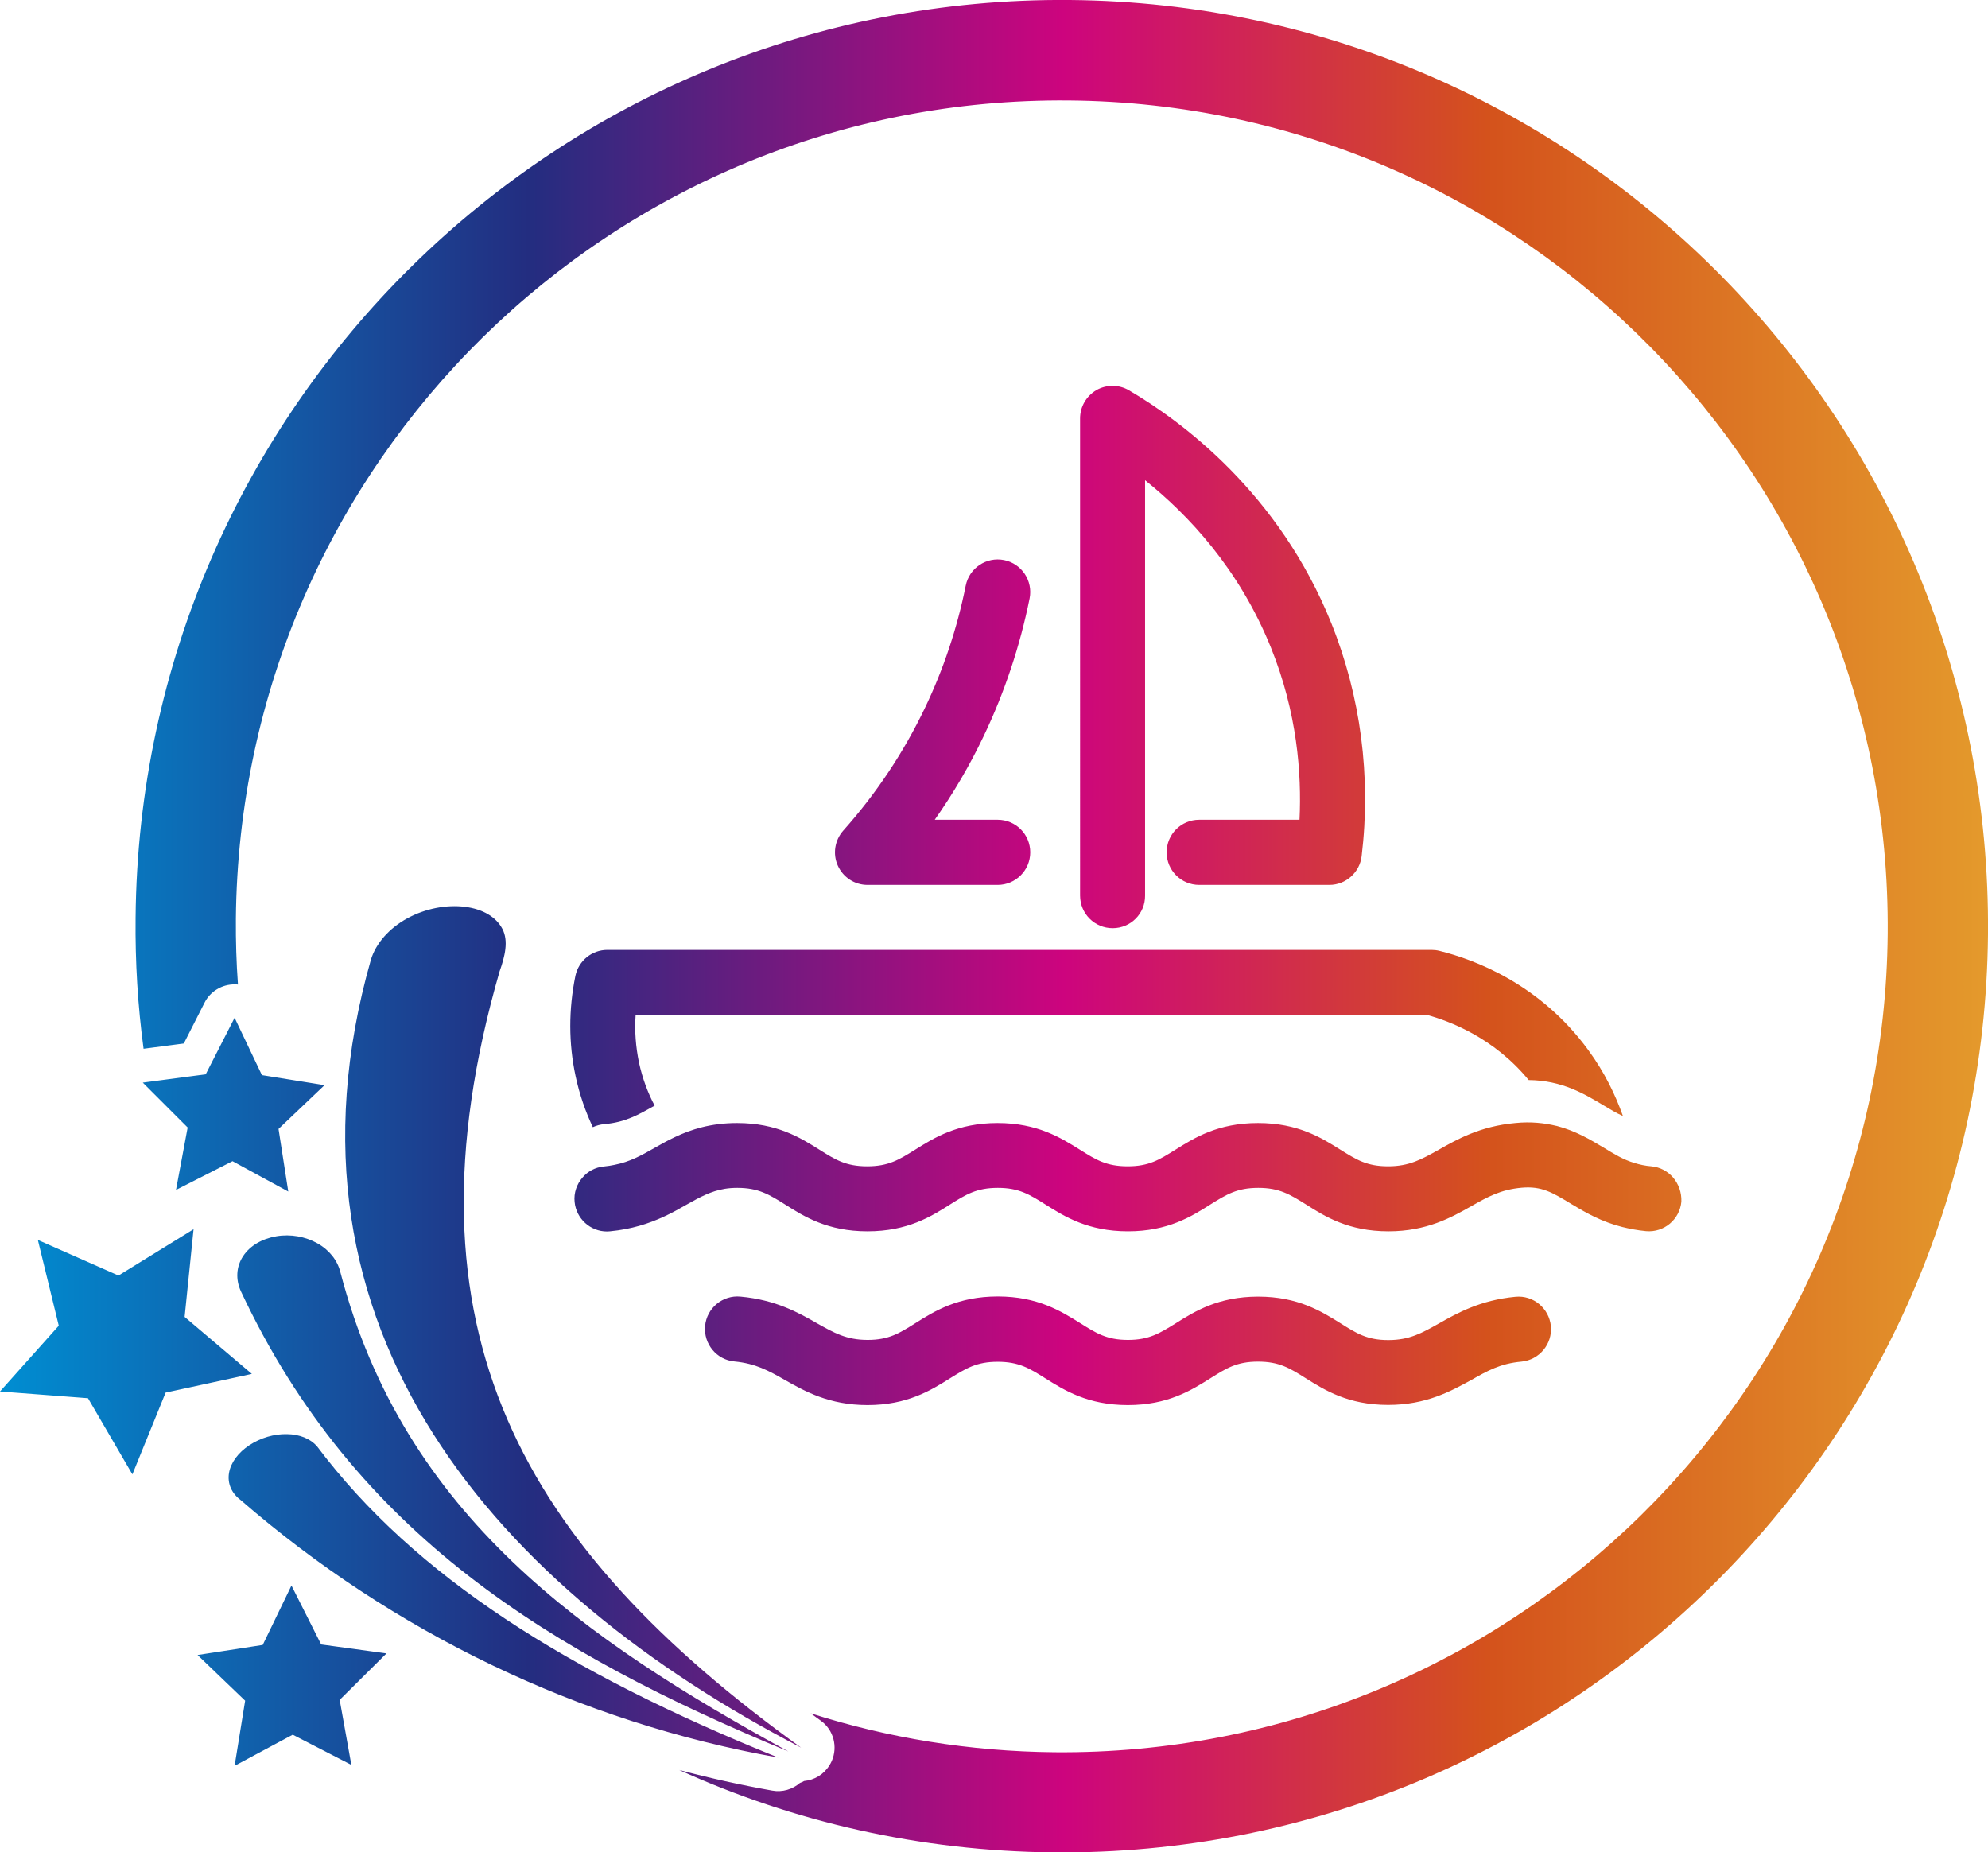 <?xml version="1.0" encoding="UTF-8"?> <svg xmlns="http://www.w3.org/2000/svg" xmlns:xlink="http://www.w3.org/1999/xlink" version="1.1" x="0px" y="0px" viewBox="0 0 124.48 115.99" style="enable-background:new 0 0 124.48 115.99;" xml:space="preserve"> <style type="text/css"> .st0{fill:#F08F2B;} .st1{fill:#001983;} .st2{fill:#B71A2A;} .st3{fill:#A230A6;} .st4{fill:#1C3667;} .st5{fill:url(#SVGID_1_);} .st6{clip-path:url(#SVGID_00000111900638946350117130000003292592406108759231_);} .st7{fill:url(#SVGID_00000052789097669668489050000014053947423459683755_);} .st8{fill:url(#SVGID_00000014598981915996039890000009650847584879074191_);} .st9{fill:url(#SVGID_00000083795348471538676000000001091505620041832094_);} .st10{fill:url(#SVGID_00000148660739178712513570000005975546686198552747_);} .st11{fill:#312780;} .st12{fill:#FFFFFF;} .st13{fill:none;stroke:#FFFFFF;stroke-linecap:round;stroke-linejoin:round;stroke-miterlimit:10;} .st14{fill:none;stroke:#FFFFFF;stroke-miterlimit:10;} .st15{fill:url(#SVGID_00000078754122751986329230000014438477251551720379_);} .st16{fill:#312783;} .st17{fill:url(#SVGID_00000039104359387383295800000010963501205340357763_);} .st18{fill:#2D307E;} .st19{fill:url(#SVGID_00000085950848703966051970000012268055558891653771_);} .st20{fill:url(#SVGID_00000059273453934412337060000015731428924312128926_);} .st21{fill:#CB8032;} .st22{fill:#80307F;} .st23{fill:#032C54;} .st24{fill:url(#SVGID_00000145035827020516179550000011271686240313964212_);} .st25{fill:url(#SVGID_00000075857297825871999250000004874482882575796622_);} .st26{fill:url(#SVGID_00000157302690827416758560000010240193103287070385_);} .st27{fill:url(#SVGID_00000023990148484509393260000012063194976091467418_);} .st28{fill:url(#SVGID_00000051368288413766414310000017115200653538340496_);} .st29{fill:url(#SVGID_00000098211298019359527320000010420393217000247939_);} .st30{fill:url(#SVGID_00000113333144638258366210000017875172570150048160_);} .st31{fill:#00599A;} .st32{clip-path:url(#SVGID_00000136402576802109843690000002940229493680425612_);fill:#00599A;} .st33{clip-path:url(#SVGID_00000083080091717143782650000000673233114892713362_);fill:#00599A;} .st34{clip-path:url(#SVGID_00000022560037425607865750000005757684078801890695_);fill:#00599A;} .st35{clip-path:url(#SVGID_00000110437739095824806260000014235275475149874590_);fill:#00599A;} .st36{clip-path:url(#SVGID_00000044178723646960831040000004340569110025462938_);fill:#00599A;} .st37{clip-path:url(#SVGID_00000059999705652689814320000010513535555195544992_);fill:#00599A;} .st38{clip-path:url(#SVGID_00000045582266812047893740000003174821915298526088_);fill:#00599A;} .st39{clip-path:url(#SVGID_00000032642287868629586870000004364650438092595122_);fill:#00599A;} .st40{clip-path:url(#SVGID_00000057870756175916324680000006571240937251930545_);fill:#00599A;} .st41{clip-path:url(#SVGID_00000171722188139590851900000014356252862469377691_);fill:#00599A;} .st42{clip-path:url(#SVGID_00000058556080863404185820000013809901889627368326_);fill:#00599A;} .st43{clip-path:url(#SVGID_00000112611253435815429810000011548206624511576483_);fill:#00599A;} .st44{clip-path:url(#SVGID_00000101072865837822584220000010848427879817161116_);fill:#00599A;} .st45{clip-path:url(#SVGID_00000135674065639456297410000005685635809900255637_);fill:#00599A;} .st46{clip-path:url(#SVGID_00000176755652758379266150000011022721543632425367_);fill:#00599A;} .st47{clip-path:url(#SVGID_00000155129700246540029180000001868594929072915099_);fill:#00599A;} .st48{clip-path:url(#SVGID_00000103955729176483151320000006024114661435286421_);fill:#00599A;} .st49{clip-path:url(#SVGID_00000125594636530015972370000012699309993871073723_);fill:#00599A;} .st50{clip-path:url(#SVGID_00000063629219188644091560000017133296453032646029_);fill:#00599A;} .st51{clip-path:url(#SVGID_00000119093159553132709220000009050035439169642652_);fill:#00599A;} .st52{clip-path:url(#SVGID_00000161612207854161109300000006356698555237794973_);fill:#00599A;} .st53{clip-path:url(#SVGID_00000138538829200120790750000006772097161021652894_);fill:#00599A;} .st54{clip-path:url(#SVGID_00000171000502129583918900000015098026979363176094_);fill:#00599A;} .st55{fill:#005991;} .st56{clip-path:url(#SVGID_00000165215507422128537820000001957401735289863332_);fill:#005991;} .st57{clip-path:url(#SVGID_00000047773395485098923910000008370303977285480851_);fill:#005991;} .st58{clip-path:url(#SVGID_00000106840074477596953480000013702669090034366611_);fill:#005991;} .st59{clip-path:url(#SVGID_00000079482778887732973060000010505741807766502787_);fill:#005991;} .st60{clip-path:url(#SVGID_00000143595646997217118920000016431981572623789204_);fill:#005991;} .st61{fill:url(#SVGID_00000158022001870606240090000011954774240154532753_);} .st62{fill:url(#);} .st63{fill:url(#SVGID_00000061469681226632430610000009802764087500188296_);} .st64{fill:url(#SVGID_00000147918328988688473280000010071158464088243861_);} .st65{fill:url(#SVGID_00000069373923693206878960000015688829270707397276_);} .st66{fill:url(#SVGID_00000095331221091110352090000016746073814027260574_);} .st67{fill:url(#SVGID_00000145759811904737822120000010826038410922643875_);} .st68{fill:#FFFFFF;stroke:#2CA5DC;stroke-width:10.01;stroke-miterlimit:10;} .st69{opacity:0.25;} .st70{opacity:0.45;fill-rule:evenodd;clip-rule:evenodd;fill:#2CA5DC;} .st71{fill-rule:evenodd;clip-rule:evenodd;fill:#2CA5DC;} .st72{fill:none;stroke:#2CA5DC;stroke-width:4.018;stroke-miterlimit:10;} .st73{fill:none;stroke:#ED5E17;stroke-width:4.018;stroke-miterlimit:10;} .st74{fill:none;stroke:#FFB54C;stroke-width:4.018;stroke-miterlimit:10;} .st75{fill:none;stroke:#FFED00;stroke-width:4.018;stroke-miterlimit:10;} .st76{fill:none;stroke:#D43A76;stroke-width:4.018;stroke-miterlimit:10;} .st77{fill:none;stroke:#89BA29;stroke-width:4.018;stroke-miterlimit:10;} .st78{fill:none;stroke:#F8BA47;stroke-width:4.018;stroke-miterlimit:10;} .st79{fill:none;stroke:#6B231D;stroke-width:4.018;stroke-miterlimit:10;} .st80{fill:#001983;stroke:#F8BA47;stroke-width:5.105;stroke-miterlimit:10;} .st81{fill:none;stroke:#F8BA47;stroke-width:5.105;stroke-miterlimit:10;} .st82{fill:#001983;stroke:#001983;stroke-width:5.105;stroke-miterlimit:10;} .st83{fill:#1C8A5E;stroke:#B01771;stroke-width:5.105;stroke-miterlimit:10;} .st84{fill:#1C8A5E;stroke:#2981B8;stroke-width:5.105;stroke-miterlimit:10;} .st85{fill:#001983;stroke:#4F00AE;stroke-width:5.105;stroke-miterlimit:10;} .st86{fill:#001983;stroke:#89BA29;stroke-width:5.105;stroke-miterlimit:10;} .st87{fill:#001983;stroke:#ED5E17;stroke-width:5.105;stroke-miterlimit:10;} .st88{fill:#001983;stroke:#FFE927;stroke-width:5.105;stroke-miterlimit:10;} .st89{fill:#001983;stroke:#D43A76;stroke-width:5.105;stroke-miterlimit:10;} .st90{fill:#FFFFFF;stroke:#FFED00;stroke-width:10.01;stroke-miterlimit:10;} .st91{fill:#FFFFFF;stroke:#F8BA47;stroke-width:10.01;stroke-miterlimit:10;} .st92{fill:#FFFFFF;stroke:#89BA29;stroke-width:10.01;stroke-miterlimit:10;} .st93{fill:#FFFFFF;stroke:#6B231D;stroke-width:10.01;stroke-miterlimit:10;} .st94{fill:#FFFFFF;stroke:#ED5E17;stroke-width:10.01;stroke-miterlimit:10;} .st95{fill:#FFFFFF;stroke:#FFB54C;stroke-width:10.01;stroke-miterlimit:10;} .st96{fill:#FFFFFF;stroke:#D43A76;stroke-width:10.01;stroke-miterlimit:10;} .st97{fill:none;stroke:#FFFFFF;stroke-width:1.218;stroke-linecap:round;stroke-linejoin:round;} .st98{fill:#031F5D;} .st99{fill:#0070C7;} .st100{fill:none;stroke:#FFFFFF;stroke-width:1.399;} .st101{fill:url(#SVGID_00000111913483915524947410000018404651187160453776_);} .st102{fill:#1B80B1;} .st103{fill:url(#SVGID_00000145047146086264814860000014797185665665151672_);} .st104{fill:url(#SVGID_00000146485913399935595450000011461413601787787659_);} .st105{fill:url(#SVGID_00000092425311031822087290000004058601736135431084_);} .st106{fill:url(#SVGID_00000077325651231193803630000015259886459395811987_);} .st107{fill:#0E5080;} .st108{fill:url(#SVGID_00000145763795505247737330000009409854145041004162_);} .st109{fill:url(#SVGID_00000150798099733231591300000016785847004533856162_);} .st110{fill:url(#SVGID_00000072978201592569761510000014592086729564457610_);} .st111{fill:url(#SVGID_00000125567370460613288570000010308862349572412089_);} .st112{fill:url(#SVGID_00000173151668496724075750000016843165539009124257_);} .st113{fill:url(#SVGID_00000072270856029830264840000013190229149005404563_);} .st114{fill:url(#SVGID_00000042730382080728743220000001242532438895697323_);} .st115{fill:url(#SVGID_00000131358278377211931610000017555176984273682871_);} .st116{fill:url(#SVGID_00000031892275286309572400000009906731222831287443_);} .st117{fill:url(#SVGID_00000108279743579549055980000011983119268219847868_);} .st118{fill:url(#SVGID_00000001642014472585972890000001231780788310512310_);} .st119{fill:#D68018;} .st120{opacity:0.56;} .st121{fill:url(#SVGID_00000075842988107884331160000003216016537880858767_);} .st122{fill:url(#SVGID_00000016053581127716868490000012490339512309191588_);} .st123{fill:url(#SVGID_00000003784787346235244290000011301858328528372896_);} .st124{fill:url(#SVGID_00000183949774821923704420000012706259694771040899_);} .st125{fill:url(#SVGID_00000025440001596573819060000011519034412938530977_);} .st126{fill:url(#SVGID_00000082330829395575612810000014997670205337501843_);} .st127{fill:url(#SVGID_00000025412494505183943680000007880337963074272667_);} .st128{fill:url(#SVGID_00000055694239113780778110000010924745692565580976_);} .st129{fill:url(#SVGID_00000036233911878842238060000002880551149570096292_);} .st130{fill:url(#SVGID_00000043422782850252638580000001551595833186711694_);} .st131{fill:url(#SVGID_00000085211740503602260830000003649393544096423840_);} .st132{fill:url(#SVGID_00000169528752339463948020000013860293485006478985_);} .st133{fill:url(#SVGID_00000004507694663749743130000008655032523057713597_);} .st134{fill:url(#SVGID_00000137822968944577288580000015112556325677804704_);} .st135{fill:url(#SVGID_00000009581169803705985700000002381403321100332682_);} .st136{fill:url(#SVGID_00000164491874611812096560000012267206537531452341_);} .st137{fill:url(#SVGID_00000144295368785892113430000000535794501020532614_);} .st138{fill:url(#SVGID_00000043457605524404639780000017325426444589284992_);} .st139{opacity:0.4;fill:url(#SVGID_00000130627443801640462600000004303868055767191716_);} .st140{fill:url(#SVGID_00000171699498150632604020000008809299379127105454_);} .st141{fill:url(#SVGID_00000155128083693437385030000011588046626868708994_);} .st142{fill:url(#SVGID_00000067194056426365099430000003300627553202489480_);} .st143{fill:url(#SVGID_00000134249007663315709960000017434860389036561795_);} .st144{fill:url(#SVGID_00000070811880635313386360000006346081690534728591_);} .st145{fill:url(#SVGID_00000166652438348587560170000011354874858494324923_);} .st146{fill:url(#SVGID_00000083057260549476052070000011347298026360095899_);} .st147{fill:url(#SVGID_00000094585249588027971100000001096768415136062905_);} .st148{fill:none;stroke:#FFFFFF;stroke-width:1.414;stroke-linecap:round;stroke-linejoin:round;} .st149{fill:#158B92;} .st150{fill:#02506D;} .st151{fill:none;stroke:#FFFFFF;stroke-width:1.373;stroke-linecap:round;stroke-linejoin:round;} .st152{fill:#2480B4;} .st153{fill:#C81C78;} .st154{fill:#56612C;} .st155{fill-rule:evenodd;clip-rule:evenodd;fill:#72A433;} .st156{fill-rule:evenodd;clip-rule:evenodd;fill:#F8CE3F;} .st157{fill-rule:evenodd;clip-rule:evenodd;fill:#ED5E17;} .st158{fill-rule:evenodd;clip-rule:evenodd;fill:#D1277C;} .st159{fill-rule:evenodd;clip-rule:evenodd;fill:#55BEDA;} .st160{fill-rule:evenodd;clip-rule:evenodd;fill:#008CB9;} .st161{fill-rule:evenodd;clip-rule:evenodd;fill:#56612C;} .st162{fill-rule:evenodd;clip-rule:evenodd;fill:#C72639;} .st163{fill:#72A433;} .st164{fill:#F8BA47;} .st165{fill:#2F9EDA;} .st166{fill:#62C7D1;} .st167{fill:#74B6E3;} .st168{fill:#70B4E2;} .st169{fill:#98D8DF;} .st170{fill:#E1F3F5;} .st171{fill:#CF3890;} .st172{opacity:0.5;fill:#682A7D;} .st173{fill:#A6DDE3;} .st174{fill:#E691BA;} .st175{fill:#00A73D;} .st176{fill:#008A3F;} .st177{fill:#89BA29;} .st178{fill:#682A7D;} .st179{fill:#9EA1A2;} .st180{fill:#707271;} .st181{fill:#808080;} .st182{fill:#2CA5DC;} .st183{fill:#4D2B4D;} .st184{fill:#D43A76;} .st185{fill:#762968;} .st186{fill:#EB5B29;} .st187{fill:#9E3D1C;} .st188{fill:#F8CE3F;} .st189{fill:#BE8014;} .st190{fill:#18C0B3;} .st191{fill:#D0DC2F;} .st192{opacity:0.71;fill:url(#SVGID_00000034086419838283338000000014976991344086067884_);} .st193{opacity:0.71;fill:url(#SVGID_00000023282739893881201030000007594334080347123842_);} .st194{opacity:0.71;fill:url(#SVGID_00000026884111406466476050000014153135823037477265_);} .st195{opacity:0.71;fill:url(#SVGID_00000109014007801589095360000004945394590366569361_);} .st196{opacity:0.71;fill:url(#SVGID_00000149365643505566061990000004321092689726217883_);} .st197{opacity:0.71;fill:url(#SVGID_00000011010621428116814600000017767723595909779105_);} .st198{opacity:0.71;fill:url(#SVGID_00000121990975877059376530000015977506183443314343_);} .st199{opacity:0.71;fill:url(#SVGID_00000093889390232546723360000017729956364944910976_);} .st200{fill:#A2D23E;} .st201{opacity:0.71;fill:url(#SVGID_00000016052840559763455060000001887480259908874378_);} .st202{opacity:0.71;fill:url(#SVGID_00000131346294943447134540000014178058281819655829_);} .st203{fill:url(#SVGID_00000062153458600308221970000006039124663384838539_);} .st204{opacity:0.71;fill:url(#SVGID_00000176765354947973469770000006622500969470411428_);} .st205{opacity:0.71;fill:url(#SVGID_00000085936821299519928570000015375466396312617899_);} .st206{fill:#AB1B57;} .st207{fill:none;stroke:#FFFFFF;stroke-width:1.513;stroke-linecap:round;stroke-linejoin:round;} .st208{fill:#F7A240;} .st209{fill:#D13192;} .st210{fill:url(#SVGID_00000125566977512535739070000015463199695069326515_);} .st211{fill:url(#SVGID_00000053515951361786168550000009846614339252500900_);} .st212{fill:url(#SVGID_00000141455941457014861130000002187150193883330204_);} .st213{fill:url(#SVGID_00000178196275339927796030000016504527328166947463_);} .st214{fill:url(#SVGID_00000049181839175965520950000000722842182758520223_);} .st215{fill:url(#SVGID_00000129885124258142139600000004619030105939946122_);} .st216{fill:#014780;} .st217{fill:#73BEE4;} .st218{fill:#A4D3E6;} .st219{fill:#1D3263;} .st220{fill:#158084;} .st221{fill:#D18017;} .st222{fill:#178084;} .st223{fill:#1F3671;} .st224{fill:#232E64;} .st225{fill:#62B2E1;} .st226{fill:#00358F;} .st227{fill:#E28F2F;} .st228{fill:#D58019;} .st229{fill:url(#SVGID_00000031922261667040110400000009607036382050614191_);} .st230{fill:#7A9BC1;} .st231{fill:url(#SVGID_00000155836894135121580580000007025206559913606317_);} .st232{fill:url(#SVGID_00000175312722633244337780000008078279226876261782_);} .st233{fill:url(#SVGID_00000031888870173372069890000005377006210001924260_);} .st234{fill:url(#SVGID_00000176000777358730134320000018345372954111667377_);} .st235{fill:url(#SVGID_00000162353343168006086350000010921489244279816892_);} .st236{fill:url(#SVGID_00000021828054619996288580000006588247340415447684_);} .st237{fill:#0D6B93;} .st238{fill:url(#SVGID_00000069363341480128244640000016144316479320018858_);} .st239{fill:url(#SVGID_00000096057282529082834710000002592211417677850296_);} .st240{fill:url(#SVGID_00000080171111415119240960000006277461334706616238_);} .st241{fill:url(#SVGID_00000047041614802922965210000012833160671212161215_);} .st242{fill:url(#SVGID_00000151501173979891819810000012159000636952521129_);} .st243{fill:url(#SVGID_00000170997476283515256840000004074923263478289826_);} .st244{fill:#2D2E80;} .st245{fill:url(#SVGID_00000090981850786210737780000014079141816730266041_);} .st246{fill:url(#SVGID_00000126302243885368526150000017473418886710393752_);} .st247{clip-path:url(#SVGID_00000010996398045094077650000006473954501424819842_);} .st248{clip-path:url(#SVGID_00000092431570049321638900000006409250699329171606_);fill:#FFFFFF;} .st249{clip-path:url(#SVGID_00000092431570049321638900000006409250699329171606_);fill:#FFFFDF;} .st250{clip-path:url(#SVGID_00000092431570049321638900000006409250699329171606_);fill:#FFFFDE;} .st251{clip-path:url(#SVGID_00000092431570049321638900000006409250699329171606_);fill:#FFE1DA;} .st252{clip-path:url(#SVGID_00000092431570049321638900000006409250699329171606_);fill:#E1DFDB;} .st253{clip-path:url(#SVGID_00000092431570049321638900000006409250699329171606_);fill:#FFDED8;} .st254{clip-path:url(#SVGID_00000092431570049321638900000006409250699329171606_);fill:#E1DED6;} .st255{clip-path:url(#SVGID_00000092431570049321638900000006409250699329171606_);fill:#E1DED4;} .st256{clip-path:url(#SVGID_00000092431570049321638900000006409250699329171606_);fill:#E1DED3;} .st257{clip-path:url(#SVGID_00000092431570049321638900000006409250699329171606_);fill:#E0DED2;} .st258{clip-path:url(#SVGID_00000092431570049321638900000006409250699329171606_);fill:#E0DDD0;} .st259{clip-path:url(#SVGID_00000092431570049321638900000006409250699329171606_);fill:#E1DCCD;} .st260{clip-path:url(#SVGID_00000092431570049321638900000006409250699329171606_);fill:#E0DDCB;} .st261{clip-path:url(#SVGID_00000092431570049321638900000006409250699329171606_);fill:#E0DCCA;} .st262{clip-path:url(#SVGID_00000092431570049321638900000006409250699329171606_);fill:#E0DCC9;} .st263{clip-path:url(#SVGID_00000092431570049321638900000006409250699329171606_);fill:#E0DBC6;} .st264{clip-path:url(#SVGID_00000092431570049321638900000006409250699329171606_);fill:#E0DBC5;} .st265{clip-path:url(#SVGID_00000092431570049321638900000006409250699329171606_);fill:#DFDBC2;} .st266{clip-path:url(#SVGID_00000092431570049321638900000006409250699329171606_);fill:#E0DAC0;} .st267{clip-path:url(#SVGID_00000092431570049321638900000006409250699329171606_);fill:#E0DABF;} .st268{clip-path:url(#SVGID_00000092431570049321638900000006409250699329171606_);fill:#DFDABC;} .st269{clip-path:url(#SVGID_00000092431570049321638900000006409250699329171606_);fill:#DFDABB;} .st270{clip-path:url(#SVGID_00000092431570049321638900000006409250699329171606_);fill:#DED9B7;} .st271{clip-path:url(#SVGID_00000092431570049321638900000006409250699329171606_);fill:#DED9B6;} .st272{clip-path:url(#SVGID_00000092431570049321638900000006409250699329171606_);fill:#DED9B4;} .st273{clip-path:url(#SVGID_00000092431570049321638900000006409250699329171606_);fill:#DFD9B3;} .st274{clip-path:url(#SVGID_00000092431570049321638900000006409250699329171606_);fill:#DFD9B1;} .st275{clip-path:url(#SVGID_00000092431570049321638900000006409250699329171606_);fill:#DED8AF;} .st276{clip-path:url(#SVGID_00000092431570049321638900000006409250699329171606_);fill:#DED7AD;} .st277{clip-path:url(#SVGID_00000092431570049321638900000006409250699329171606_);fill:#DED7AC;} .st278{clip-path:url(#SVGID_00000092431570049321638900000006409250699329171606_);fill:#DED7AA;} .st279{clip-path:url(#SVGID_00000092431570049321638900000006409250699329171606_);fill:#DED7A9;} .st280{clip-path:url(#SVGID_00000092431570049321638900000006409250699329171606_);fill:#DDD7A5;} .st281{clip-path:url(#SVGID_00000092431570049321638900000006409250699329171606_);fill:#DED7A4;} .st282{clip-path:url(#SVGID_00000092431570049321638900000006409250699329171606_);fill:#DED7A3;} .st283{clip-path:url(#SVGID_00000092431570049321638900000006409250699329171606_);fill:#DED8A2;} .st284{clip-path:url(#SVGID_00000092431570049321638900000006409250699329171606_);fill:#DED6A1;} .st285{clip-path:url(#SVGID_00000092431570049321638900000006409250699329171606_);fill:#DED69F;} .st286{clip-path:url(#SVGID_00000092431570049321638900000006409250699329171606_);fill:#DDD59C;} .st287{clip-path:url(#SVGID_00000092431570049321638900000006409250699329171606_);fill:#DDD59B;} .st288{clip-path:url(#SVGID_00000092431570049321638900000006409250699329171606_);fill:#DDD69B;} .st289{clip-path:url(#SVGID_00000092431570049321638900000006409250699329171606_);fill:#DDD699;} .st290{clip-path:url(#SVGID_00000092431570049321638900000006409250699329171606_);fill:#DDD698;} .st291{clip-path:url(#SVGID_00000092431570049321638900000006409250699329171606_);fill:#DDD697;} .st292{clip-path:url(#SVGID_00000092431570049321638900000006409250699329171606_);fill:#DCD494;} .st293{clip-path:url(#SVGID_00000092431570049321638900000006409250699329171606_);fill:#DCD492;} .st294{clip-path:url(#SVGID_00000092431570049321638900000006409250699329171606_);fill:#DCD490;} .st295{clip-path:url(#SVGID_00000092431570049321638900000006409250699329171606_);fill:#DCD48E;} .st296{clip-path:url(#SVGID_00000092431570049321638900000006409250699329171606_);fill:#DCD38C;} .st297{clip-path:url(#SVGID_00000092431570049321638900000006409250699329171606_);fill:#DCD48C;} .st298{clip-path:url(#SVGID_00000092431570049321638900000006409250699329171606_);fill:#DBD38A;} .st299{clip-path:url(#SVGID_00000092431570049321638900000006409250699329171606_);fill:#DBD389;} .st300{clip-path:url(#SVGID_00000092431570049321638900000006409250699329171606_);fill:#DBD387;} .st301{clip-path:url(#SVGID_00000092431570049321638900000006409250699329171606_);fill:#DBD286;} .st302{clip-path:url(#SVGID_00000092431570049321638900000006409250699329171606_);fill:#DBD285;} .st303{clip-path:url(#SVGID_00000092431570049321638900000006409250699329171606_);fill:#DBD283;} .st304{clip-path:url(#SVGID_00000092431570049321638900000006409250699329171606_);fill:#DAD282;} .st305{clip-path:url(#SVGID_00000092431570049321638900000006409250699329171606_);fill:#DAD280;} .st306{clip-path:url(#SVGID_00000092431570049321638900000006409250699329171606_);fill:#DBD280;} .st307{clip-path:url(#SVGID_00000092431570049321638900000006409250699329171606_);fill:#DBD180;} .st308{clip-path:url(#SVGID_00000092431570049321638900000006409250699329171606_);fill:#DAD080;} .st309{clip-path:url(#SVGID_00000092431570049321638900000006409250699329171606_);fill:#DACF80;} .st310{clip-path:url(#SVGID_00000092431570049321638900000006409250699329171606_);fill:#DACF7F;} .st311{clip-path:url(#SVGID_00000092431570049321638900000006409250699329171606_);fill:#DACF7E;} .st312{clip-path:url(#SVGID_00000092431570049321638900000006409250699329171606_);fill:#DACF7C;} .st313{clip-path:url(#SVGID_00000092431570049321638900000006409250699329171606_);fill:#DACF7A;} .st314{clip-path:url(#SVGID_00000092431570049321638900000006409250699329171606_);fill:#D9CE79;} .st315{clip-path:url(#SVGID_00000092431570049321638900000006409250699329171606_);fill:#D9CF78;} .st316{clip-path:url(#SVGID_00000092431570049321638900000006409250699329171606_);fill:#D9CF77;} .st317{clip-path:url(#SVGID_00000092431570049321638900000006409250699329171606_);fill:#D9CD75;} .st318{clip-path:url(#SVGID_00000092431570049321638900000006409250699329171606_);fill:#D9CD71;} .st319{clip-path:url(#SVGID_00000092431570049321638900000006409250699329171606_);fill:#D9CD70;} .st320{clip-path:url(#SVGID_00000092431570049321638900000006409250699329171606_);fill:#D8CD6E;} .st321{clip-path:url(#SVGID_00000092431570049321638900000006409250699329171606_);fill:#D8CD6D;} .st322{clip-path:url(#SVGID_00000092431570049321638900000006409250699329171606_);fill:#D8CD6C;} .st323{clip-path:url(#SVGID_00000092431570049321638900000006409250699329171606_);fill:#D8CD6B;} .st324{clip-path:url(#SVGID_00000092431570049321638900000006409250699329171606_);fill:#D8CD68;} .st325{clip-path:url(#SVGID_00000092431570049321638900000006409250699329171606_);fill:#D8CD67;} .st326{clip-path:url(#SVGID_00000092431570049321638900000006409250699329171606_);fill:#D8CD65;} .st327{clip-path:url(#SVGID_00000092431570049321638900000006409250699329171606_);fill:#D8CC64;} .st328{clip-path:url(#SVGID_00000092431570049321638900000006409250699329171606_);fill:#D8CC62;} .st329{clip-path:url(#SVGID_00000092431570049321638900000006409250699329171606_);fill:#D8CC5F;} .st330{clip-path:url(#SVGID_00000092431570049321638900000006409250699329171606_);fill:#D8CC5E;} .st331{clip-path:url(#SVGID_00000092431570049321638900000006409250699329171606_);fill:#D7CB5D;} .st332{clip-path:url(#SVGID_00000092431570049321638900000006409250699329171606_);fill:#D8CC58;} .st333{clip-path:url(#SVGID_00000092431570049321638900000006409250699329171606_);fill:#D8CD57;} .st334{clip-path:url(#SVGID_00000092431570049321638900000006409250699329171606_);fill:#D8CD56;} .st335{clip-path:url(#SVGID_00000092431570049321638900000006409250699329171606_);fill:#D8CD55;} .st336{clip-path:url(#SVGID_00000092431570049321638900000006409250699329171606_);fill:#D8CD53;} .st337{clip-path:url(#SVGID_00000092431570049321638900000006409250699329171606_);fill:#D8CB4E;} .st338{clip-path:url(#SVGID_00000092431570049321638900000006409250699329171606_);fill:#D8CB4C;} .st339{clip-path:url(#SVGID_00000092431570049321638900000006409250699329171606_);fill:#D8CA4B;} .st340{clip-path:url(#SVGID_00000092431570049321638900000006409250699329171606_);fill:#D8CA4A;} .st341{clip-path:url(#SVGID_00000092431570049321638900000006409250699329171606_);fill:#D8CB47;} .st342{clip-path:url(#SVGID_00000092431570049321638900000006409250699329171606_);fill:#D8CB45;} .st343{clip-path:url(#SVGID_00000092431570049321638900000006409250699329171606_);fill:#D8CC44;} .st344{clip-path:url(#SVGID_00000092431570049321638900000006409250699329171606_);fill:#D8CC42;} .st345{clip-path:url(#SVGID_00000092431570049321638900000006409250699329171606_);fill:#D8CC41;} .st346{clip-path:url(#SVGID_00000092431570049321638900000006409250699329171606_);fill:#D7CC41;} .st347{clip-path:url(#SVGID_00000092431570049321638900000006409250699329171606_);fill:#D8CC3D;} .st348{clip-path:url(#SVGID_00000092431570049321638900000006409250699329171606_);fill:#D8CC3A;} .st349{clip-path:url(#SVGID_00000092431570049321638900000006409250699329171606_);fill:#D7CB37;} .st350{clip-path:url(#SVGID_00000092431570049321638900000006409250699329171606_);fill:#D8C936;} .st351{clip-path:url(#SVGID_00000092431570049321638900000006409250699329171606_);fill:#D8C932;} .st352{clip-path:url(#SVGID_00000092431570049321638900000006409250699329171606_);fill:#D8CA30;} .st353{clip-path:url(#SVGID_00000092431570049321638900000006409250699329171606_);fill:#D8CA2D;} .st354{clip-path:url(#SVGID_00000092431570049321638900000006409250699329171606_);fill:#D8CB2D;} .st355{clip-path:url(#SVGID_00000092431570049321638900000006409250699329171606_);fill:#D8CB29;} .st356{clip-path:url(#SVGID_00000092431570049321638900000006409250699329171606_);fill:#D8C82A;} .st357{clip-path:url(#SVGID_00000092431570049321638900000006409250699329171606_);fill:#D8CA29;} .st358{clip-path:url(#SVGID_00000092431570049321638900000006409250699329171606_);fill:#D7C828;} .st359{clip-path:url(#SVGID_00000092431570049321638900000006409250699329171606_);fill:#D7C629;} .st360{clip-path:url(#SVGID_00000092431570049321638900000006409250699329171606_);fill:#D7C529;} .st361{clip-path:url(#SVGID_00000152967750116506557250000009927926094621028242_);fill:#FFFFFF;} .st362{clip-path:url(#SVGID_00000152967750116506557250000009927926094621028242_);fill:#FFFFDE;} .st363{clip-path:url(#SVGID_00000152967750116506557250000009927926094621028242_);fill:#FFE1DD;} .st364{clip-path:url(#SVGID_00000152967750116506557250000009927926094621028242_);fill:#E1DFDB;} .st365{clip-path:url(#SVGID_00000152967750116506557250000009927926094621028242_);fill:#FFDED8;} .st366{clip-path:url(#SVGID_00000152967750116506557250000009927926094621028242_);fill:#E1DED6;} .st367{clip-path:url(#SVGID_00000152967750116506557250000009927926094621028242_);fill:#E1DED3;} .st368{clip-path:url(#SVGID_00000152967750116506557250000009927926094621028242_);fill:#E0DED2;} .st369{clip-path:url(#SVGID_00000152967750116506557250000009927926094621028242_);fill:#E1DDD0;} .st370{clip-path:url(#SVGID_00000152967750116506557250000009927926094621028242_);fill:#E1DCCC;} .st371{clip-path:url(#SVGID_00000152967750116506557250000009927926094621028242_);fill:#E0DDCB;} .st372{clip-path:url(#SVGID_00000152967750116506557250000009927926094621028242_);fill:#E0DCCA;} .st373{clip-path:url(#SVGID_00000152967750116506557250000009927926094621028242_);fill:#E0DBC6;} .st374{clip-path:url(#SVGID_00000152967750116506557250000009927926094621028242_);fill:#DFDBC3;} .st375{clip-path:url(#SVGID_00000152967750116506557250000009927926094621028242_);fill:#DFDBC2;} .st376{clip-path:url(#SVGID_00000152967750116506557250000009927926094621028242_);fill:#E0DABF;} .st377{clip-path:url(#SVGID_00000152967750116506557250000009927926094621028242_);fill:#DFDABC;} .st378{clip-path:url(#SVGID_00000152967750116506557250000009927926094621028242_);fill:#DFD9BB;} .st379{clip-path:url(#SVGID_00000152967750116506557250000009927926094621028242_);fill:#DFD9B8;} .st380{clip-path:url(#SVGID_00000152967750116506557250000009927926094621028242_);fill:#DED9B7;} .st381{clip-path:url(#SVGID_00000152967750116506557250000009927926094621028242_);fill:#DED9B4;} .st382{clip-path:url(#SVGID_00000152967750116506557250000009927926094621028242_);fill:#DFD9B1;} .st383{clip-path:url(#SVGID_00000152967750116506557250000009927926094621028242_);fill:#DED9B1;} .st384{clip-path:url(#SVGID_00000152967750116506557250000009927926094621028242_);fill:#DED7AD;} .st385{clip-path:url(#SVGID_00000152967750116506557250000009927926094621028242_);fill:#DED7AC;} .st386{clip-path:url(#SVGID_00000152967750116506557250000009927926094621028242_);fill:#DED7AA;} .st387{clip-path:url(#SVGID_00000152967750116506557250000009927926094621028242_);fill:#DED7A9;} .st388{clip-path:url(#SVGID_00000152967750116506557250000009927926094621028242_);fill:#DDD7A7;} .st389{clip-path:url(#SVGID_00000152967750116506557250000009927926094621028242_);fill:#DDD7A5;} .st390{clip-path:url(#SVGID_00000152967750116506557250000009927926094621028242_);fill:#DED7A3;} .st391{clip-path:url(#SVGID_00000152967750116506557250000009927926094621028242_);fill:#DED8A2;} .st392{clip-path:url(#SVGID_00000152967750116506557250000009927926094621028242_);fill:#DED6A1;} .st393{clip-path:url(#SVGID_00000152967750116506557250000009927926094621028242_);fill:#DED69E;} .st394{clip-path:url(#SVGID_00000152967750116506557250000009927926094621028242_);fill:#DDD59C;} .st395{clip-path:url(#SVGID_00000152967750116506557250000009927926094621028242_);fill:#DDD69B;} .st396{clip-path:url(#SVGID_00000152967750116506557250000009927926094621028242_);fill:#DDD699;} .st397{clip-path:url(#SVGID_00000152967750116506557250000009927926094621028242_);fill:#DDD698;} .st398{clip-path:url(#SVGID_00000152967750116506557250000009927926094621028242_);fill:#DCD595;} .st399{clip-path:url(#SVGID_00000152967750116506557250000009927926094621028242_);fill:#DCD494;} .st400{clip-path:url(#SVGID_00000152967750116506557250000009927926094621028242_);fill:#DCD492;} .st401{clip-path:url(#SVGID_00000152967750116506557250000009927926094621028242_);fill:#DCD490;} .st402{clip-path:url(#SVGID_00000152967750116506557250000009927926094621028242_);fill:#DCD48E;} .st403{clip-path:url(#SVGID_00000152967750116506557250000009927926094621028242_);fill:#DCD48C;} .st404{clip-path:url(#SVGID_00000152967750116506557250000009927926094621028242_);fill:#DBD38A;} .st405{clip-path:url(#SVGID_00000152967750116506557250000009927926094621028242_);fill:#DBD389;} .st406{clip-path:url(#SVGID_00000152967750116506557250000009927926094621028242_);fill:#DBD387;} .st407{clip-path:url(#SVGID_00000152967750116506557250000009927926094621028242_);fill:#DBD286;} .st408{clip-path:url(#SVGID_00000152967750116506557250000009927926094621028242_);fill:#DBD283;} .st409{clip-path:url(#SVGID_00000152967750116506557250000009927926094621028242_);fill:#DAD282;} .st410{clip-path:url(#SVGID_00000152967750116506557250000009927926094621028242_);fill:#DAD280;} .st411{clip-path:url(#SVGID_00000152967750116506557250000009927926094621028242_);fill:#DBD280;} .st412{clip-path:url(#SVGID_00000152967750116506557250000009927926094621028242_);fill:#DBD080;} .st413{clip-path:url(#SVGID_00000152967750116506557250000009927926094621028242_);fill:#DBD180;} .st414{clip-path:url(#SVGID_00000152967750116506557250000009927926094621028242_);fill:#DAD080;} .st415{clip-path:url(#SVGID_00000152967750116506557250000009927926094621028242_);fill:#DACF80;} .st416{clip-path:url(#SVGID_00000152967750116506557250000009927926094621028242_);fill:#DACF7F;} .st417{clip-path:url(#SVGID_00000152967750116506557250000009927926094621028242_);fill:#DACF7E;} .st418{clip-path:url(#SVGID_00000152967750116506557250000009927926094621028242_);fill:#DACF7A;} .st419{clip-path:url(#SVGID_00000152967750116506557250000009927926094621028242_);fill:#D9CE79;} .st420{clip-path:url(#SVGID_00000152967750116506557250000009927926094621028242_);fill:#D9CF79;} .st421{clip-path:url(#SVGID_00000152967750116506557250000009927926094621028242_);fill:#D9CF77;} .st422{clip-path:url(#SVGID_00000152967750116506557250000009927926094621028242_);fill:#D9CD75;} .st423{clip-path:url(#SVGID_00000152967750116506557250000009927926094621028242_);fill:#D9CD71;} .st424{clip-path:url(#SVGID_00000152967750116506557250000009927926094621028242_);fill:#D9CD70;} .st425{clip-path:url(#SVGID_00000152967750116506557250000009927926094621028242_);fill:#D8CD6D;} .st426{clip-path:url(#SVGID_00000152967750116506557250000009927926094621028242_);fill:#D8CD6C;} .st427{clip-path:url(#SVGID_00000152967750116506557250000009927926094621028242_);fill:#D8CD6B;} .st428{clip-path:url(#SVGID_00000152967750116506557250000009927926094621028242_);fill:#D8CD68;} .st429{clip-path:url(#SVGID_00000152967750116506557250000009927926094621028242_);fill:#D8CD67;} .st430{clip-path:url(#SVGID_00000152967750116506557250000009927926094621028242_);fill:#D8CC64;} .st431{clip-path:url(#SVGID_00000152967750116506557250000009927926094621028242_);fill:#D8CC63;} .st432{clip-path:url(#SVGID_00000152967750116506557250000009927926094621028242_);fill:#D8CC5F;} .st433{clip-path:url(#SVGID_00000152967750116506557250000009927926094621028242_);fill:#D8CC5E;} .st434{clip-path:url(#SVGID_00000152967750116506557250000009927926094621028242_);fill:#D7CB5D;} .st435{clip-path:url(#SVGID_00000152967750116506557250000009927926094621028242_);fill:#D8CC5B;} .st436{clip-path:url(#SVGID_00000152967750116506557250000009927926094621028242_);fill:#D8CC58;} .st437{clip-path:url(#SVGID_00000152967750116506557250000009927926094621028242_);fill:#D8CD57;} .st438{clip-path:url(#SVGID_00000152967750116506557250000009927926094621028242_);fill:#D8CD55;} .st439{clip-path:url(#SVGID_00000152967750116506557250000009927926094621028242_);fill:#D8CD53;} .st440{clip-path:url(#SVGID_00000152967750116506557250000009927926094621028242_);fill:#D8CB4E;} .st441{clip-path:url(#SVGID_00000152967750116506557250000009927926094621028242_);fill:#D8CB4C;} .st442{clip-path:url(#SVGID_00000152967750116506557250000009927926094621028242_);fill:#D8CA4B;} .st443{clip-path:url(#SVGID_00000152967750116506557250000009927926094621028242_);fill:#D8CA4A;} .st444{clip-path:url(#SVGID_00000152967750116506557250000009927926094621028242_);fill:#D8CB47;} .st445{clip-path:url(#SVGID_00000152967750116506557250000009927926094621028242_);fill:#D8CB45;} .st446{clip-path:url(#SVGID_00000152967750116506557250000009927926094621028242_);fill:#D8CC44;} .st447{clip-path:url(#SVGID_00000152967750116506557250000009927926094621028242_);fill:#D8CC41;} .st448{clip-path:url(#SVGID_00000152967750116506557250000009927926094621028242_);fill:#D7CC41;} .st449{clip-path:url(#SVGID_00000152967750116506557250000009927926094621028242_);fill:#D8CC3D;} .st450{clip-path:url(#SVGID_00000152967750116506557250000009927926094621028242_);fill:#D8CC3A;} .st451{clip-path:url(#SVGID_00000152967750116506557250000009927926094621028242_);fill:#D7CB37;} .st452{clip-path:url(#SVGID_00000152967750116506557250000009927926094621028242_);fill:#D8C936;} .st453{clip-path:url(#SVGID_00000152967750116506557250000009927926094621028242_);fill:#D8C932;} .st454{clip-path:url(#SVGID_00000152967750116506557250000009927926094621028242_);fill:#D8CA30;} .st455{clip-path:url(#SVGID_00000152967750116506557250000009927926094621028242_);fill:#D8CA2D;} .st456{clip-path:url(#SVGID_00000152967750116506557250000009927926094621028242_);fill:#D8CB29;} .st457{clip-path:url(#SVGID_00000152967750116506557250000009927926094621028242_);fill:#D8C82A;} .st458{clip-path:url(#SVGID_00000152967750116506557250000009927926094621028242_);fill:#D8CA29;} .st459{clip-path:url(#SVGID_00000152967750116506557250000009927926094621028242_);fill:#D7C828;} .st460{clip-path:url(#SVGID_00000152967750116506557250000009927926094621028242_);fill:#D7C629;} .st461{clip-path:url(#SVGID_00000152967750116506557250000009927926094621028242_);fill:#D7C529;} .st462{fill:#D18015;} .st463{fill:#15799A;} .st464{fill:#C91E16;} .st465{clip-path:url(#SVGID_00000093141901207608081070000017006334832960676245_);fill:#FFFFFF;} .st466{clip-path:url(#SVGID_00000093141901207608081070000017006334832960676245_);fill:#FFFFDF;} .st467{clip-path:url(#SVGID_00000093141901207608081070000017006334832960676245_);fill:#FFFFDE;} .st468{clip-path:url(#SVGID_00000093141901207608081070000017006334832960676245_);fill:#FFE1DA;} .st469{clip-path:url(#SVGID_00000093141901207608081070000017006334832960676245_);fill:#E1DFDB;} .st470{clip-path:url(#SVGID_00000093141901207608081070000017006334832960676245_);fill:#FFDED8;} .st471{clip-path:url(#SVGID_00000093141901207608081070000017006334832960676245_);fill:#E1DED6;} .st472{clip-path:url(#SVGID_00000093141901207608081070000017006334832960676245_);fill:#E1DED4;} .st473{clip-path:url(#SVGID_00000093141901207608081070000017006334832960676245_);fill:#E1DED3;} .st474{clip-path:url(#SVGID_00000093141901207608081070000017006334832960676245_);fill:#E0DED2;} .st475{clip-path:url(#SVGID_00000093141901207608081070000017006334832960676245_);fill:#E0DDD0;} .st476{clip-path:url(#SVGID_00000093141901207608081070000017006334832960676245_);fill:#E1DCCD;} .st477{clip-path:url(#SVGID_00000093141901207608081070000017006334832960676245_);fill:#E0DDCB;} .st478{clip-path:url(#SVGID_00000093141901207608081070000017006334832960676245_);fill:#E0DCCA;} .st479{clip-path:url(#SVGID_00000093141901207608081070000017006334832960676245_);fill:#E0DCC9;} .st480{clip-path:url(#SVGID_00000093141901207608081070000017006334832960676245_);fill:#E0DBC6;} .st481{clip-path:url(#SVGID_00000093141901207608081070000017006334832960676245_);fill:#E0DBC5;} .st482{clip-path:url(#SVGID_00000093141901207608081070000017006334832960676245_);fill:#DFDBC2;} .st483{clip-path:url(#SVGID_00000093141901207608081070000017006334832960676245_);fill:#E0DAC0;} .st484{clip-path:url(#SVGID_00000093141901207608081070000017006334832960676245_);fill:#E0DABF;} .st485{clip-path:url(#SVGID_00000093141901207608081070000017006334832960676245_);fill:#DFDABC;} .st486{clip-path:url(#SVGID_00000093141901207608081070000017006334832960676245_);fill:#DFDABB;} .st487{clip-path:url(#SVGID_00000093141901207608081070000017006334832960676245_);fill:#DED9B7;} .st488{clip-path:url(#SVGID_00000093141901207608081070000017006334832960676245_);fill:#DED9B6;} .st489{clip-path:url(#SVGID_00000093141901207608081070000017006334832960676245_);fill:#DED9B4;} .st490{clip-path:url(#SVGID_00000093141901207608081070000017006334832960676245_);fill:#DFD9B3;} .st491{clip-path:url(#SVGID_00000093141901207608081070000017006334832960676245_);fill:#DFD9B1;} .st492{clip-path:url(#SVGID_00000093141901207608081070000017006334832960676245_);fill:#DED8AF;} .st493{clip-path:url(#SVGID_00000093141901207608081070000017006334832960676245_);fill:#DED7AD;} .st494{clip-path:url(#SVGID_00000093141901207608081070000017006334832960676245_);fill:#DED7AC;} .st495{clip-path:url(#SVGID_00000093141901207608081070000017006334832960676245_);fill:#DED7AA;} .st496{clip-path:url(#SVGID_00000093141901207608081070000017006334832960676245_);fill:#DED7A9;} .st497{clip-path:url(#SVGID_00000093141901207608081070000017006334832960676245_);fill:#DDD7A5;} .st498{clip-path:url(#SVGID_00000093141901207608081070000017006334832960676245_);fill:#DED7A4;} .st499{clip-path:url(#SVGID_00000093141901207608081070000017006334832960676245_);fill:#DED7A3;} .st500{clip-path:url(#SVGID_00000093141901207608081070000017006334832960676245_);fill:#DED8A2;} .st501{clip-path:url(#SVGID_00000093141901207608081070000017006334832960676245_);fill:#DED6A1;} .st502{clip-path:url(#SVGID_00000093141901207608081070000017006334832960676245_);fill:#DED69F;} .st503{clip-path:url(#SVGID_00000093141901207608081070000017006334832960676245_);fill:#DDD59C;} .st504{clip-path:url(#SVGID_00000093141901207608081070000017006334832960676245_);fill:#DDD59B;} .st505{clip-path:url(#SVGID_00000093141901207608081070000017006334832960676245_);fill:#DDD69B;} .st506{clip-path:url(#SVGID_00000093141901207608081070000017006334832960676245_);fill:#DDD699;} .st507{clip-path:url(#SVGID_00000093141901207608081070000017006334832960676245_);fill:#DDD698;} .st508{clip-path:url(#SVGID_00000093141901207608081070000017006334832960676245_);fill:#DDD697;} .st509{clip-path:url(#SVGID_00000093141901207608081070000017006334832960676245_);fill:#DCD494;} .st510{clip-path:url(#SVGID_00000093141901207608081070000017006334832960676245_);fill:#DCD492;} .st511{clip-path:url(#SVGID_00000093141901207608081070000017006334832960676245_);fill:#DCD490;} .st512{clip-path:url(#SVGID_00000093141901207608081070000017006334832960676245_);fill:#DCD48E;} .st513{clip-path:url(#SVGID_00000093141901207608081070000017006334832960676245_);fill:#DCD38C;} .st514{clip-path:url(#SVGID_00000093141901207608081070000017006334832960676245_);fill:#DCD48C;} .st515{clip-path:url(#SVGID_00000093141901207608081070000017006334832960676245_);fill:#DBD38A;} .st516{clip-path:url(#SVGID_00000093141901207608081070000017006334832960676245_);fill:#DBD389;} .st517{clip-path:url(#SVGID_00000093141901207608081070000017006334832960676245_);fill:#DBD387;} .st518{clip-path:url(#SVGID_00000093141901207608081070000017006334832960676245_);fill:#DBD286;} .st519{clip-path:url(#SVGID_00000093141901207608081070000017006334832960676245_);fill:#DBD285;} .st520{clip-path:url(#SVGID_00000093141901207608081070000017006334832960676245_);fill:#DBD283;} .st521{clip-path:url(#SVGID_00000093141901207608081070000017006334832960676245_);fill:#DAD282;} .st522{clip-path:url(#SVGID_00000093141901207608081070000017006334832960676245_);fill:#DAD280;} .st523{clip-path:url(#SVGID_00000093141901207608081070000017006334832960676245_);fill:#DBD280;} .st524{clip-path:url(#SVGID_00000093141901207608081070000017006334832960676245_);fill:#DBD180;} .st525{clip-path:url(#SVGID_00000093141901207608081070000017006334832960676245_);fill:#DAD080;} .st526{clip-path:url(#SVGID_00000093141901207608081070000017006334832960676245_);fill:#DACF80;} .st527{clip-path:url(#SVGID_00000093141901207608081070000017006334832960676245_);fill:#DACF7F;} .st528{clip-path:url(#SVGID_00000093141901207608081070000017006334832960676245_);fill:#DACF7E;} .st529{clip-path:url(#SVGID_00000093141901207608081070000017006334832960676245_);fill:#DACF7C;} .st530{clip-path:url(#SVGID_00000093141901207608081070000017006334832960676245_);fill:#DACF7A;} .st531{clip-path:url(#SVGID_00000093141901207608081070000017006334832960676245_);fill:#D9CE79;} .st532{clip-path:url(#SVGID_00000093141901207608081070000017006334832960676245_);fill:#D9CF78;} .st533{clip-path:url(#SVGID_00000093141901207608081070000017006334832960676245_);fill:#D9CF77;} .st534{clip-path:url(#SVGID_00000093141901207608081070000017006334832960676245_);fill:#D9CD75;} .st535{clip-path:url(#SVGID_00000093141901207608081070000017006334832960676245_);fill:#D9CD71;} .st536{clip-path:url(#SVGID_00000093141901207608081070000017006334832960676245_);fill:#D9CD70;} .st537{clip-path:url(#SVGID_00000093141901207608081070000017006334832960676245_);fill:#D8CD6E;} .st538{clip-path:url(#SVGID_00000093141901207608081070000017006334832960676245_);fill:#D8CD6D;} .st539{clip-path:url(#SVGID_00000093141901207608081070000017006334832960676245_);fill:#D8CD6C;} .st540{clip-path:url(#SVGID_00000093141901207608081070000017006334832960676245_);fill:#D8CD6B;} .st541{clip-path:url(#SVGID_00000093141901207608081070000017006334832960676245_);fill:#D8CD68;} .st542{clip-path:url(#SVGID_00000093141901207608081070000017006334832960676245_);fill:#D8CD67;} .st543{clip-path:url(#SVGID_00000093141901207608081070000017006334832960676245_);fill:#D8CD65;} .st544{clip-path:url(#SVGID_00000093141901207608081070000017006334832960676245_);fill:#D8CC64;} .st545{clip-path:url(#SVGID_00000093141901207608081070000017006334832960676245_);fill:#D8CC62;} .st546{clip-path:url(#SVGID_00000093141901207608081070000017006334832960676245_);fill:#D8CC5F;} .st547{clip-path:url(#SVGID_00000093141901207608081070000017006334832960676245_);fill:#D8CC5E;} .st548{clip-path:url(#SVGID_00000093141901207608081070000017006334832960676245_);fill:#D7CB5D;} .st549{clip-path:url(#SVGID_00000093141901207608081070000017006334832960676245_);fill:#D8CC58;} .st550{clip-path:url(#SVGID_00000093141901207608081070000017006334832960676245_);fill:#D8CD57;} .st551{clip-path:url(#SVGID_00000093141901207608081070000017006334832960676245_);fill:#D8CD56;} .st552{clip-path:url(#SVGID_00000093141901207608081070000017006334832960676245_);fill:#D8CD55;} .st553{clip-path:url(#SVGID_00000093141901207608081070000017006334832960676245_);fill:#D8CD53;} .st554{clip-path:url(#SVGID_00000093141901207608081070000017006334832960676245_);fill:#D8CB4E;} .st555{clip-path:url(#SVGID_00000093141901207608081070000017006334832960676245_);fill:#D8CB4C;} .st556{clip-path:url(#SVGID_00000093141901207608081070000017006334832960676245_);fill:#D8CA4B;} .st557{clip-path:url(#SVGID_00000093141901207608081070000017006334832960676245_);fill:#D8CA4A;} .st558{clip-path:url(#SVGID_00000093141901207608081070000017006334832960676245_);fill:#D8CB47;} .st559{clip-path:url(#SVGID_00000093141901207608081070000017006334832960676245_);fill:#D8CB45;} .st560{clip-path:url(#SVGID_00000093141901207608081070000017006334832960676245_);fill:#D8CC44;} .st561{clip-path:url(#SVGID_00000093141901207608081070000017006334832960676245_);fill:#D8CC42;} .st562{clip-path:url(#SVGID_00000093141901207608081070000017006334832960676245_);fill:#D8CC41;} .st563{clip-path:url(#SVGID_00000093141901207608081070000017006334832960676245_);fill:#D7CC41;} .st564{clip-path:url(#SVGID_00000093141901207608081070000017006334832960676245_);fill:#D8CC3D;} .st565{clip-path:url(#SVGID_00000093141901207608081070000017006334832960676245_);fill:#D8CC3A;} .st566{clip-path:url(#SVGID_00000093141901207608081070000017006334832960676245_);fill:#D7CB37;} .st567{clip-path:url(#SVGID_00000093141901207608081070000017006334832960676245_);fill:#D8C936;} .st568{clip-path:url(#SVGID_00000093141901207608081070000017006334832960676245_);fill:#D8C932;} .st569{clip-path:url(#SVGID_00000093141901207608081070000017006334832960676245_);fill:#D8CA30;} .st570{clip-path:url(#SVGID_00000093141901207608081070000017006334832960676245_);fill:#D8CA2D;} .st571{clip-path:url(#SVGID_00000093141901207608081070000017006334832960676245_);fill:#D8CB2D;} .st572{clip-path:url(#SVGID_00000093141901207608081070000017006334832960676245_);fill:#D8CB29;} .st573{clip-path:url(#SVGID_00000093141901207608081070000017006334832960676245_);fill:#D8C82A;} .st574{clip-path:url(#SVGID_00000093141901207608081070000017006334832960676245_);fill:#D8CA29;} .st575{clip-path:url(#SVGID_00000093141901207608081070000017006334832960676245_);fill:#D7C828;} .st576{clip-path:url(#SVGID_00000093141901207608081070000017006334832960676245_);fill:#D7C629;} .st577{clip-path:url(#SVGID_00000093141901207608081070000017006334832960676245_);fill:#D7C529;} .st578{fill:#1F3767;} .st579{fill:none;stroke:#FFFFFF;stroke-width:1.227;stroke-linecap:round;stroke-linejoin:round;} .st580{fill-rule:evenodd;clip-rule:evenodd;fill:#08354D;} .st581{fill:#1B80A5;} .st582{fill:#08354D;} .st583{fill:#AC1E3A;} .st584{fill:#06364D;} .st585{fill:#1780A2;} .st586{fill:none;stroke:#FFFFFF;stroke-width:1.346;} .st587{fill:#20356F;stroke:#1F356F;stroke-width:0.16;stroke-linecap:round;stroke-linejoin:round;stroke-miterlimit:10;} .st588{fill:url(#SVGID_00000055673767830325368250000000454998697488516267_);} .st589{fill:url(#SVGID_00000182504373281927913490000010770249946582735536_);} .st590{fill:url(#SVGID_00000036238583316996591120000011207111651199136169_);} .st591{fill:url(#SVGID_00000163038581047600181500000008718810973481009581_);} .st592{fill:url(#SVGID_00000058560485484324137090000017026550031492867988_);} .st593{fill:url(#SVGID_00000103240026332833511020000009538758966350604434_);} .st594{fill:url(#SVGID_00000066476794736576933020000007937477640390577557_);} .st595{fill:url(#SVGID_00000007394990086984761850000002608681732949112504_);} .st596{fill:url(#SVGID_00000096744178633963236470000018004014465957190842_);} .st597{fill:#20356F;} .st598{fill:#4C2B67;} .st599{fill:#CD4C18;} .st600{fill:#238C3B;} .st601{fill:url(#SVGID_00000111899695968510218920000015109262590958161072_);} .st602{fill:#EAEAEA;} .st603{fill:url(#SVGID_00000159435590805410947640000002567291431256611722_);} .st604{fill:none;stroke:#FFFFFF;stroke-width:3.988;stroke-linecap:round;stroke-linejoin:round;} .st605{fill-rule:evenodd;clip-rule:evenodd;fill:url(#SVGID_00000083795021685625946920000006550592192986718141_);} .st606{fill-rule:evenodd;clip-rule:evenodd;fill:#137898;} .st607{fill-rule:evenodd;clip-rule:evenodd;fill:url(#SVGID_00000093861862092096796660000009689716546444423055_);} .st608{fill-rule:evenodd;clip-rule:evenodd;fill:url(#SVGID_00000030480483823468891650000011122610058125524140_);} .st609{fill-rule:evenodd;clip-rule:evenodd;fill:url(#SVGID_00000139290734023032476520000003706971245831638945_);} .st610{fill-rule:evenodd;clip-rule:evenodd;fill:url(#SVGID_00000114047110231766972720000016550483488459715495_);} .st611{fill:url(#SVGID_00000020374165944863288150000005745981449275170491_);} .st612{fill-rule:evenodd;clip-rule:evenodd;fill:url(#SVGID_00000157286404799887073080000005242756224662273460_);} .st613{fill-rule:evenodd;clip-rule:evenodd;fill:url(#SVGID_00000031185962191869298750000013407017883689988021_);} .st614{fill-rule:evenodd;clip-rule:evenodd;fill:url(#SVGID_00000089553481795410548470000002563454935971915165_);} .st615{fill-rule:evenodd;clip-rule:evenodd;fill:url(#SVGID_00000070082155082680606600000000580159471124879774_);} .st616{fill-rule:evenodd;clip-rule:evenodd;fill:url(#SVGID_00000157273474622220402050000005152719545156607622_);} .st617{fill:url(#SVGID_00000057124114531223024830000004772092024695186364_);} .st618{opacity:0.65;fill:url(#);} .st619{fill:url(#SVGID_00000094604673125654840700000001062939206940646794_);} .st620{fill:url(#SVGID_00000056403605589837665630000009382721413738015401_);} .st621{opacity:0.71;fill:url(#SVGID_00000034061255478976269230000007236602112160124305_);} .st622{opacity:0.71;fill:url(#SVGID_00000083772799549622732500000002426014922474358177_);} .st623{opacity:0.71;fill:url(#SVGID_00000058576405326908906410000003177167705964011916_);} .st624{opacity:0.71;fill:url(#SVGID_00000075869124367718312530000018394463542550338703_);} .st625{opacity:0.71;fill:url(#SVGID_00000062161181092230783830000005246336446281855368_);} .st626{opacity:0.71;fill:url(#SVGID_00000173149054981670257050000012373843264411880081_);} .st627{opacity:0.71;fill:url(#SVGID_00000124139183984819650900000011190795130289664156_);} .st628{opacity:0.71;fill:url(#SVGID_00000013176931013879607250000002269756929397697667_);} .st629{opacity:0.71;fill:url(#SVGID_00000062184164657815441260000014380923841229441437_);} .st630{opacity:0.71;fill:url(#SVGID_00000127727406712398557190000014301077457530825094_);} .st631{fill:url(#SVGID_00000052072446377363251210000013977522309603834557_);} .st632{opacity:0.71;fill:url(#SVGID_00000062873282221234735180000003054141754475677622_);} .st633{opacity:0.71;fill:url(#SVGID_00000129171648484763057060000000655505543318588320_);} .st634{fill:url(#SVGID_00000174564731876473718680000011832244192037053334_);} .st635{fill:url(#SVGID_00000035516396096059582030000000099599695576846997_);} .st636{fill:none;stroke:#FFFFFF;stroke-width:2.192;stroke-linecap:round;stroke-linejoin:round;} .st637{fill:url(#SVGID_00000023989808934716126840000014685949353944726421_);} .st638{fill:url(#SVGID_00000078746001206138266830000000215734737040827296_);} .st639{fill:url(#SVGID_00000081623600317482022390000007285786705672708225_);} .st640{fill:url(#SVGID_00000044177042339688973990000002610382253257505664_);} .st641{fill:url(#SVGID_00000126307673477780983460000001153865191665578406_);} .st642{fill:url(#SVGID_00000087390722971951148010000017247622765174010033_);} .st643{fill:url(#SVGID_00000026865958533537650300000010490506658629767835_);} .st644{fill:url(#SVGID_00000121261351025637131590000003137047187832382854_);} .st645{fill:url(#SVGID_00000047754857108752527250000009956843783626877100_);} .st646{fill:url(#SVGID_00000000915835397811757680000013311137521027778976_);} .st647{fill:url(#SVGID_00000178202252822791664500000006665054200480881562_);} .st648{fill:url(#SVGID_00000163777458974888030140000003396367147061183403_);} .st649{fill:url(#SVGID_00000142164805319904643200000001275372083175632269_);} .st650{fill:url(#SVGID_00000173882581094970345130000015634232535036994214_);} .st651{fill:url(#SVGID_00000103972938984333209900000004826661969191950002_);} .st652{fill:url(#SVGID_00000068643605866337401560000001979706825677616031_);} .st653{fill:url(#SVGID_00000029762881687491375800000004121212668123419286_);} .st654{fill:url(#SVGID_00000155849738241078721500000003030756642745921201_);} .st655{fill:url(#SVGID_00000121977523325631562110000016658905990982811806_);} .st656{fill:url(#SVGID_00000028297877699718878800000004345946953337143979_);} .st657{fill:url(#SVGID_00000112602271795509256190000005605115817746539682_);} .st658{fill:url(#SVGID_00000036241984480419926460000005967861609468793513_);} .st659{fill:url(#SVGID_00000158749037921543256190000014606007677441432729_);} .st660{display:none;} </style> <g id="Capa_2"> <g> <linearGradient id="SVGID_1_" gradientUnits="userSpaceOnUse" x1="0" y1="57.995" x2="124.481" y2="57.995"> <stop offset="0" style="stop-color:#008ED2"></stop> <stop offset="0.266" style="stop-color:#232D80"></stop> <stop offset="0.535" style="stop-color:#CD047E"></stop> <stop offset="0.748" style="stop-color:#D4521C"></stop> <stop offset="1" style="stop-color:#E49A2C"></stop> </linearGradient> <path class="st5" d="M124.48,58.51c-0.29,32.03-26.49,57.76-58.51,57.48c-8.36-0.08-16.28-1.91-23.44-5.16 c1.92,0.51,3.86,0.94,5.82,1.29c0.64,0.12,1.28-0.08,1.74-0.48c0.09-0.03,0.18-0.07,0.26-0.12c0.64-0.06,1.23-0.4,1.59-0.99 c0.05-0.08,0.1-0.17,0.14-0.26c0.39-0.89,0.12-1.95-0.69-2.53c-0.21-0.15-0.43-0.31-0.63-0.46c4.82,1.54,9.95,2.39,15.28,2.44 c28.55,0.25,51.91-22.69,52.16-51.25C118.44,29.89,95.5,6.54,66.94,6.29C38.38,6.03,15.03,28.98,14.77,57.53 c-0.01,1.39,0.03,2.76,0.13,4.12c-0.07-0.01-0.13-0.01-0.2-0.01c-0.79-0.01-1.53,0.43-1.89,1.14l-1.3,2.56l-2.52,0.33 c-0.36-2.68-0.53-5.42-0.5-8.2C8.77,25.45,34.96-0.28,67,0C99.02,0.28,124.76,26.48,124.48,58.51z M48.72,110.05 c-12.44-2.21-24.12-7.85-33.66-16.13c-0.56-0.42-0.83-1.03-0.72-1.69c0.11-0.65,0.58-1.28,1.28-1.74c0.7-0.46,1.55-0.71,2.35-0.69 c0.8,0.01,1.46,0.29,1.87,0.75C25.97,98.71,35.53,104.72,48.72,110.05z M49.36,109.67c-14.87-6.17-27.14-13.59-34.27-28.8 c-0.35-0.75-0.3-1.56,0.13-2.21c0.43-0.66,1.2-1.1,2.09-1.25c0.89-0.15,1.81,0.02,2.56,0.44c0.75,0.42,1.26,1.07,1.44,1.8 C25.3,94.93,36.66,102.69,49.36,109.67z M50.16,109.43c-18.92-9.82-33.53-26.15-26.94-49.32c0.31-1.04,1.15-1.99,2.29-2.61 c1.14-0.62,2.46-0.86,3.59-0.72c1.13,0.14,1.97,0.64,2.36,1.39c0.39,0.75,0.16,1.71-0.18,2.66 C24.79,83.35,32.78,96.9,50.16,109.43z M8.29,92.32l-2.78-4.77L0,87.13l3.68-4.12l-1.31-5.37l5.05,2.23l4.7-2.9l-0.56,5.49 l4.21,3.57l-5.4,1.17L8.29,92.32z M22,110.51l-3.67-1.89l-3.64,1.95l0.66-4.08l-2.98-2.86l4.08-0.63l1.8-3.72l1.86,3.69l4.09,0.56 l-2.93,2.91L22,110.51z M18.05,74.61l-3.49-1.9l-3.54,1.8l0.73-3.91l-2.81-2.81l3.94-0.52l1.81-3.54l1.71,3.59l3.92,0.63 l-2.88,2.74L18.05,74.61z M25.32,89.36 M104.76,73.73c-0.34-0.39-0.81-0.65-1.36-0.7c-0.39-0.03-0.74-0.11-1.06-0.21 c-0.69-0.2-1.27-0.56-1.94-0.97c-0.81-0.48-1.73-1.04-2.93-1.35h-0.01c-0.75-0.18-1.59-0.28-2.58-0.18 c-2.2,0.2-3.64,1.02-4.79,1.67c-1.07,0.6-1.85,1.04-3.17,1.04c-1.33,0-1.98-0.41-2.99-1.04c-1.18-0.74-2.65-1.67-5.16-1.67 c-2.51,0-3.99,0.93-5.17,1.67c-1.01,0.63-1.66,1.04-2.99,1.04c-1.33,0-1.99-0.41-2.99-1.04c-1.19-0.74-2.65-1.67-5.16-1.67 c-2.5,0-3.98,0.93-5.16,1.67c-1.01,0.63-1.67,1.04-3,1.04s-1.99-0.41-2.99-1.04c-1.18-0.74-2.65-1.67-5.16-1.67 c-1.64,0-2.88,0.4-3.89,0.88c-0.47,0.22-0.89,0.46-1.28,0.68c-0.84,0.48-1.54,0.87-2.51,1.06c-0.2,0.04-0.42,0.08-0.65,0.1 c-0.55,0.05-1.02,0.31-1.35,0.7c-0.35,0.4-0.55,0.95-0.49,1.52c0.1,1.05,0.99,1.85,2.02,1.85c0.07,0,0.12-0.01,0.19-0.01 c1.37-0.13,2.44-0.49,3.34-0.9c0.55-0.25,1.02-0.52,1.46-0.77c0.84-0.47,1.5-0.84,2.39-0.99c0.24-0.04,0.5-0.06,0.79-0.06 c1.32,0,1.98,0.41,2.99,1.04c1.18,0.75,2.65,1.68,5.16,1.68c2.51,0,3.99-0.93,5.17-1.68c1-0.63,1.66-1.04,2.99-1.04 c1.32,0,1.98,0.41,2.98,1.04c1.19,0.75,2.66,1.68,5.17,1.68c2.5,0,3.98-0.93,5.16-1.68c1.01-0.63,1.67-1.04,3-1.04 c1.32,0,1.98,0.41,2.99,1.04c1.18,0.75,2.65,1.68,5.16,1.68c2.4,0,3.94-0.87,5.18-1.57c1.02-0.58,1.83-1.04,3.16-1.16 c1.25-0.11,1.92,0.3,3.03,0.97c0.08,0.05,0.14,0.09,0.22,0.13c0.81,0.49,1.78,1.04,3.05,1.36c0.45,0.11,0.95,0.21,1.49,0.26 c1.12,0.1,2.11-0.73,2.21-1.85C105.3,74.67,105.11,74.14,104.76,73.73z M86.92,87.97c-2.51,0-3.98-0.93-5.16-1.67 c-1-0.63-1.66-1.04-2.99-1.04c-1.33,0-1.99,0.42-2.99,1.05c-1.18,0.74-2.65,1.67-5.16,1.67c-2.51,0-3.98-0.93-5.16-1.67 c-1-0.63-1.66-1.04-2.99-1.04c-1.33,0-1.99,0.42-2.99,1.04c-1.18,0.74-2.66,1.67-5.16,1.67c-2.4,0-3.94-0.87-5.17-1.57 c-1.02-0.58-1.83-1.03-3.16-1.16c-1.12-0.1-1.94-1.1-1.84-2.22c0.1-1.12,1.1-1.95,2.22-1.84c2.2,0.2,3.64,1.01,4.79,1.67 c1.07,0.6,1.84,1.04,3.17,1.04c1.33,0,1.99-0.42,2.99-1.05c1.18-0.74,2.65-1.67,5.16-1.67c2.5,0,3.97,0.93,5.16,1.67 c1,0.63,1.66,1.05,2.99,1.05c1.33,0,1.99-0.42,2.99-1.04c1.18-0.74,2.66-1.67,5.16-1.67c2.5,0,3.97,0.93,5.16,1.67 c1,0.63,1.66,1.05,2.99,1.05c1.33,0,2.1-0.44,3.17-1.04c1.15-0.65,2.59-1.46,4.79-1.67c1.12-0.11,2.11,0.72,2.22,1.84 c0.1,1.12-0.72,2.11-1.84,2.22c-1.33,0.12-2.14,0.58-3.16,1.16C90.86,87.1,89.32,87.97,86.92,87.97z M100.4,69.21 c-1.17-0.7-2.58-1.56-4.68-1.58c-2.19-2.67-4.99-3.7-6.34-4.07H39.8c-0.07,1.01,0.01,1.99,0.21,2.97c0.22,1.01,0.56,1.91,0.98,2.7 c-1.03,0.58-1.82,1.04-3.15,1.16c-0.26,0.02-0.5,0.09-0.72,0.19c-0.45-0.96-0.83-2.02-1.08-3.2c-0.44-2.05-0.44-4.17-0.01-6.28 c0.2-0.94,1.03-1.62,2-1.62h51.61c0.16,0,0.33,0.02,0.49,0.06c2.18,0.54,6.28,2.05,9.32,6.21c1.02,1.39,1.7,2.81,2.17,4.13 C101.2,69.7,100.83,69.46,100.4,69.21z M62.47,55.41h-8.15c-0.8,0-1.53-0.47-1.86-1.21c-0.33-0.73-0.19-1.59,0.34-2.19 c2.06-2.31,3.78-4.89,5.11-7.67c1.17-2.44,2.03-5.02,2.56-7.67c0.22-1.1,1.29-1.82,2.4-1.6c1.1,0.22,1.82,1.29,1.6,2.4 c-0.6,2.98-1.57,5.89-2.88,8.63c-0.87,1.83-1.9,3.58-3.06,5.23h3.94c1.13,0,2.04,0.91,2.04,2.04S63.59,55.41,62.47,55.41z M69.67,58.12c-1.13,0-2.04-0.91-2.04-2.04V26.2c0-0.73,0.39-1.4,1.02-1.77c0.63-0.36,1.41-0.36,2.04,0.01 c3.33,1.95,9.39,6.44,12.67,14.58c1.84,4.57,2.5,9.61,1.9,14.59c-0.12,1.02-0.99,1.8-2.02,1.8h-8.15c-1.13,0-2.04-0.91-2.04-2.04 s0.91-2.04,2.04-2.04h6.28c0.14-2.9-0.15-6.72-1.79-10.78c-1.99-4.93-5.17-8.31-7.88-10.48v26.01 C71.71,57.21,70.8,58.12,69.67,58.12z"></path> </g> </g> <g id="_x31_200" class="st660"> </g> </svg> 